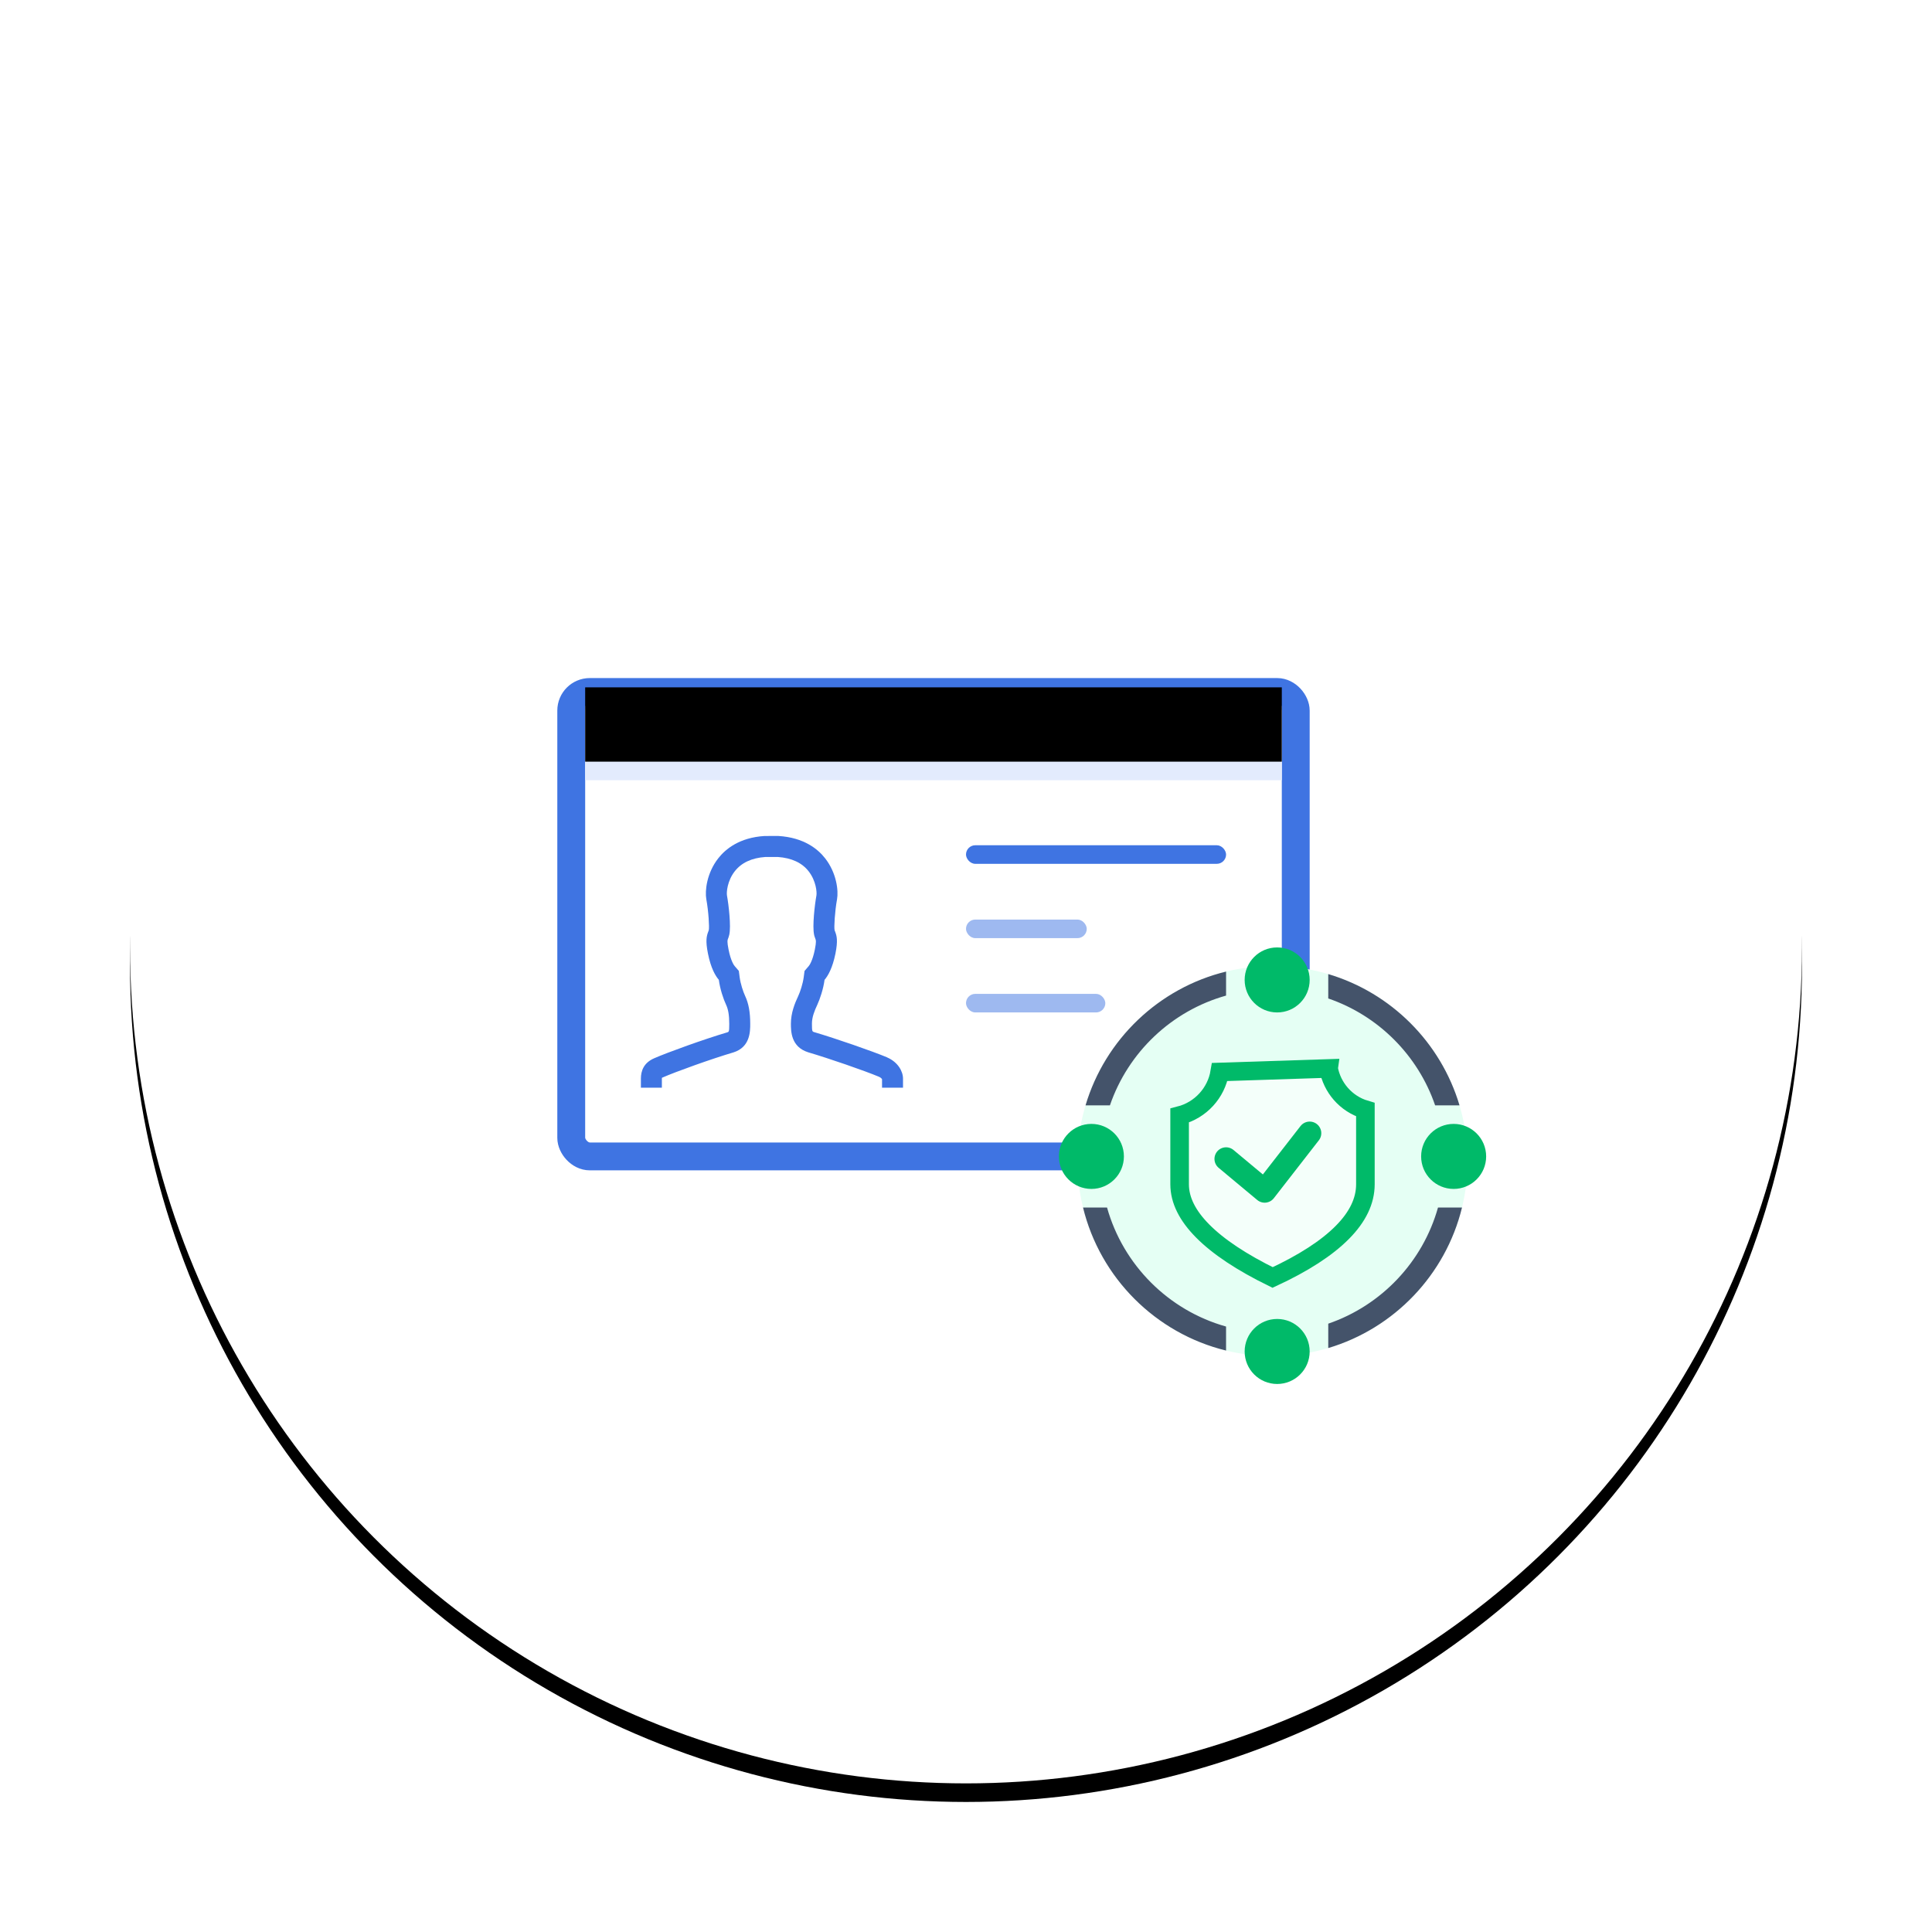<svg height="208" viewBox="0 0 208 208" width="208" xmlns="http://www.w3.org/2000/svg" xmlns:xlink="http://www.w3.org/1999/xlink"><defs><circle id="a" cx="90" cy="90" r="90"/><filter id="b" height="124.4%" width="124.4%" x="-12.2%" y="-11.1%"><feOffset dx="0" dy="2" in="SourceAlpha" result="shadowOffsetOuter1"/><feGaussianBlur in="shadowOffsetOuter1" result="shadowBlurOuter1" stdDeviation="7"/><feColorMatrix in="shadowBlurOuter1" type="matrix" values="0 0 0 0 0.255   0 0 0 0 0.451   0 0 0 0 0.89  0 0 0 0.15 0"/></filter><path id="c" d="m3 3h75v8h-75z"/><filter id="d" height="125%" width="102.7%" x="-1.3%" y="-12.5%"><feOffset dx="0" dy="-2" in="SourceAlpha" result="shadowOffsetInner1"/><feComposite in="shadowOffsetInner1" in2="SourceAlpha" k2="-1" k3="1" operator="arithmetic" result="shadowInnerInner1"/><feColorMatrix in="shadowInnerInner1" type="matrix" values="0 0 0 0 0.247   0 0 0 0 0.455   0 0 0 0 0.886  0 0 0 1 0"/></filter></defs><g fill="none" fill-rule="evenodd"><g transform="translate(14 12)"><use fill="#000" filter="url(#b)" xlink:href="#a"/><use fill="#fff" fill-rule="evenodd" xlink:href="#a"/></g><g transform="translate(60 73)"><rect fill="#fff" height="50" rx="2" stroke="#3f74e2" stroke-width="3" width="78" x="1.5" y="1.5"/><g fill="#3f74e2"><path d="m35.507 40.835c-1.629-.678-5.478-2.015-7.861-2.719-.202-.065-.232-.075-.232-.921 0-.697.286-1.399.566-1.995.301-.648.663-1.735.792-2.71.362-.422.852-1.248 1.173-2.826.276-1.388.149-1.896-.037-2.372-.019-.05-.039-.099-.056-.149-.071-.327.026-2.019.265-3.334.164-.9-.041-2.818-1.283-4.404-.784-1.003-2.282-2.232-5.024-2.404l-1.505.002c-2.693.17-4.195 1.401-4.977 2.402-1.242 1.586-1.449 3.504-1.285 4.404.241 1.315.336 3.007.267 3.328-.013.056-.034.105-.056.155-.183.476-.314.982-.034 2.372.314 1.578.807 2.404 1.171 2.826.125.975.486 2.062.792 2.71.222.474.329 1.117.329 2.028 0 .846-.032.857-.222.917-2.463.728-6.387 2.144-7.848 2.783-1.16.497-1.442 1.391-1.442 2.196v.975h2.258v-.975c0-.037.002-.065.004-.086.019-.011.045-.024.084-.039 1.388-.609 5.237-1.995 7.627-2.701 1.797-.57 1.797-2.258 1.797-3.07 0-1.251-.172-2.2-.542-2.99-.226-.482-.506-1.337-.596-2.036l-.088-.674-.443-.514c-.069-.077-.413-.525-.665-1.793-.172-.855-.11-1.014-.075-1.106.06-.146.11-.291.157-.495.198-.913-.065-3.192-.25-4.208-.062-.334.026-1.571.84-2.613.715-.915 1.817-1.431 3.276-1.535l1.354-.002c1.487.105 2.602.622 3.317 1.537.816 1.042.902 2.28.842 2.611-.185 1.016-.448 3.293-.252 4.213l.019.088.024.086c.03.099.065.194.112.321.037.095.099.252-.071 1.104-.256 1.27-.603 1.722-.672 1.8l-.439.51-.088.667c-.093.702-.37 1.561-.596 2.043-.366.775-.784 1.81-.784 2.96 0 .812 0 2.501 1.853 3.087 2.256.665 6.038 1.972 7.609 2.628.239.101.325.226.349.273v.913h2.258c0-.396 0-.749 0-.975 0-.805-.558-1.789-1.716-2.288z"/><rect height="2" rx="1" width="28" x="44" y="18"/><rect height="2" opacity=".5" rx="1" width="13" x="44" y="26"/><rect height="2" opacity=".5" rx="1" width="15" x="44" y="34"/></g><use fill="#e3ebfd" fill-rule="evenodd" xlink:href="#c"/><use fill="#000" filter="url(#d)" xlink:href="#c"/></g><g transform="translate(114 102)"><circle cx="23" cy="23" fill="#e5fff4" r="21"/><path d="m29.039 13.03-11.72.381c-.189 1.132-.704 2.154-1.446 2.966-.757.83-1.751 1.44-2.874 1.725l0 7.392c0 1.727.854 3.388 2.462 5.018 1.699 1.722 4.22 3.39 7.55 5.023 3.319-1.541 5.833-3.16 7.527-4.876 1.614-1.635 2.462-3.347 2.462-5.164l-.001-8.027c-1.038-.306-1.953-.906-2.65-1.707-.659-.758-1.123-1.694-1.31-2.729z" fill="#f4fffa" stroke="#00ba69" stroke-width="2"/><path d="m18 22.769 4.154 3.462 4.846-6.231" stroke="#00ba69" stroke-linecap="round" stroke-linejoin="round" stroke-width="2.5"/><path d="m5.184 28.001c1.736 6.197 6.618 11.08 12.815 12.815l0 2.585c-7.581-1.852-13.548-7.819-15.4-15.4zm38.217-0c-1.77 7.245-7.298 13.016-14.401 15.13l-0-2.625c5.72-1.96 10.175-6.644 11.816-12.505zm-14.401-25.131c6.774 2.016 12.115 7.357 14.131 14.131l-2.625-0c-1.847-5.391-6.115-9.659-11.506-11.506zm-11-.27-0 2.585c-5.86 1.642-10.545 6.097-12.505 11.817l-2.625 0c2.114-7.103 7.885-12.632 15.13-14.402z" fill="#44536a" fill-rule="nonzero"/><g fill="#00ba69"><circle cx="3.5" cy="22.5" r="3.5"/><circle cx="23.5" cy="3.5" r="3.5"/><circle cx="23.5" cy="43.5" r="3.5"/><circle cx="42.5" cy="22.5" r="3.5"/></g></g></g></svg>